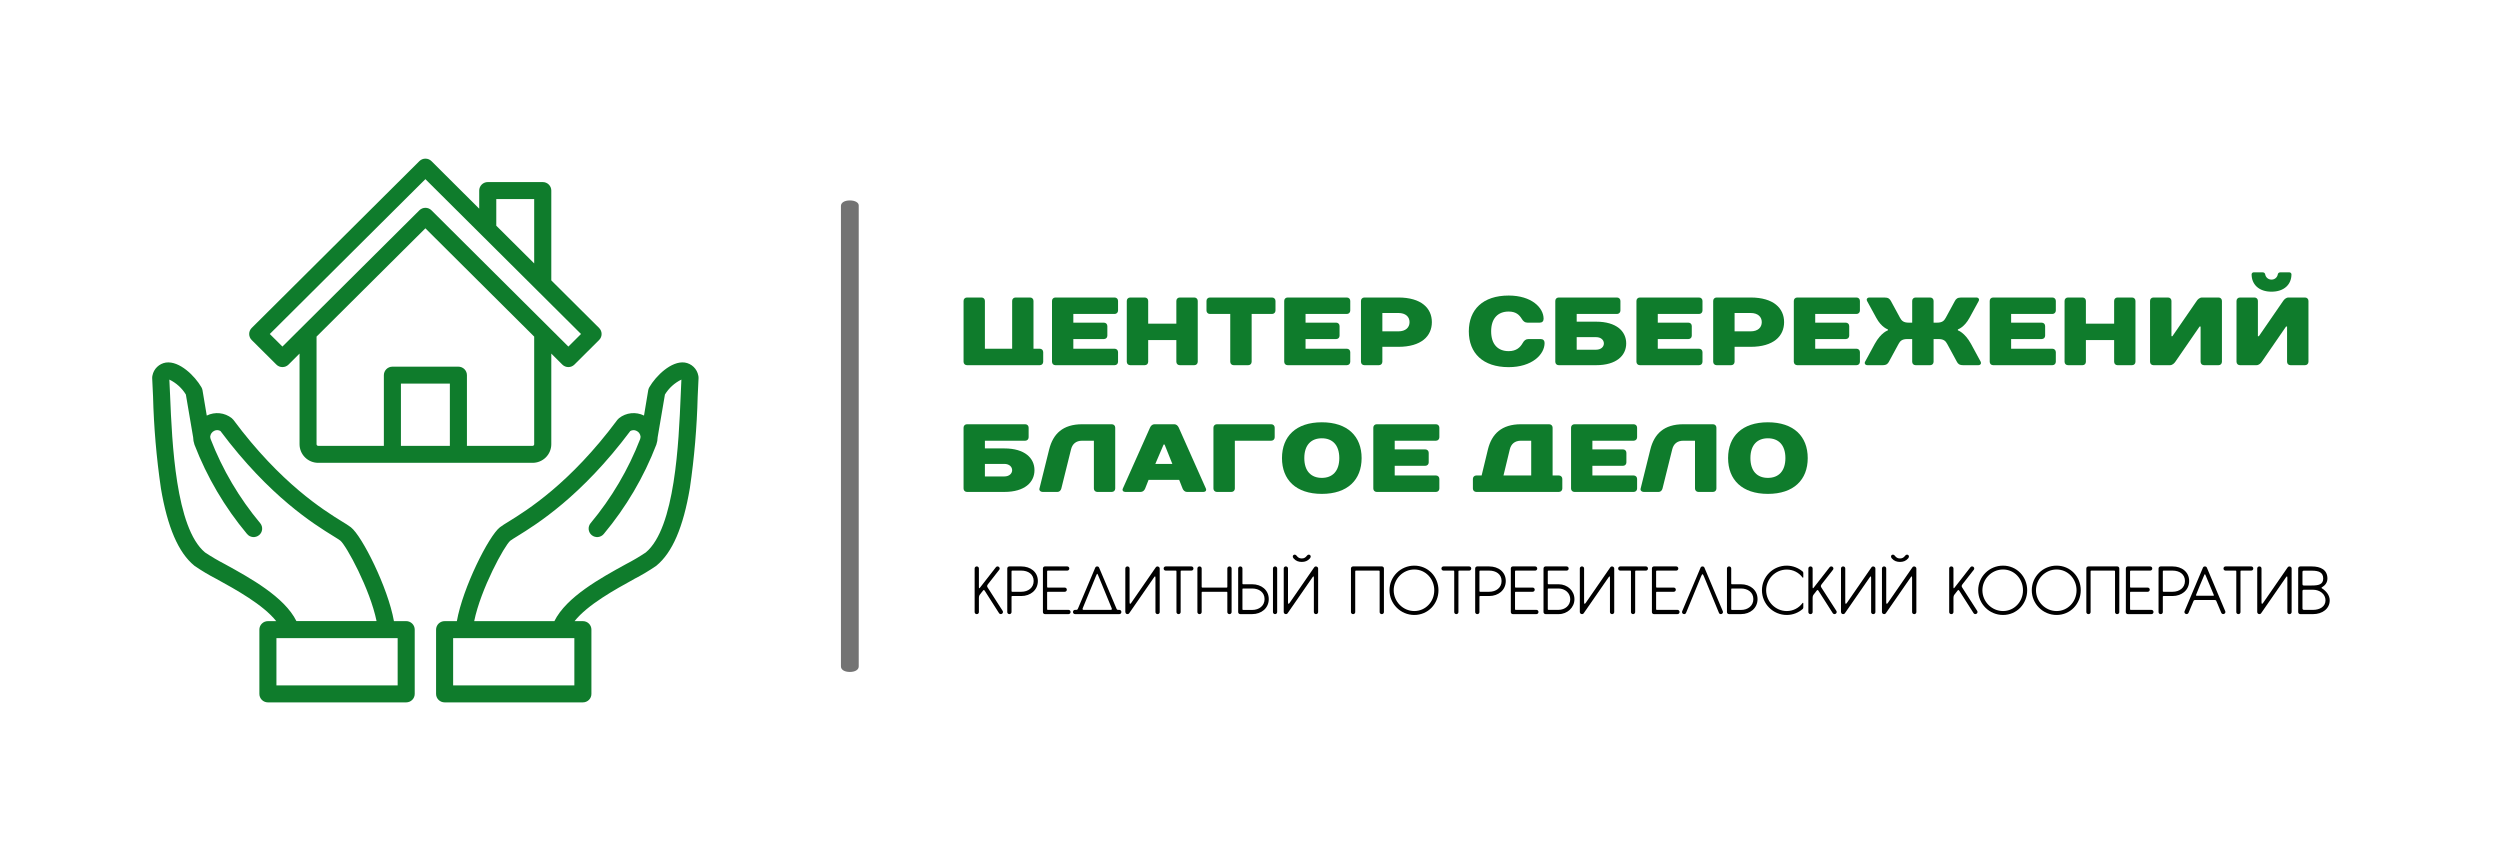 <svg width="285" height="97" viewBox="0 0 285 97" fill="none" xmlns="http://www.w3.org/2000/svg">
<path d="M97.895 23.416V75.971C97.895 76.35 97.489 76.602 96.881 76.602C96.273 76.602 95.867 76.35 95.867 75.971V23.479C95.867 23.101 96.273 22.849 96.881 22.849C97.489 22.849 97.895 23.101 97.895 23.416Z" fill="#737373"/>
<path fill-rule="evenodd" clip-rule="evenodd" d="M32.196 39.509L30.756 38.076L48.495 20.423L66.234 38.076L64.794 39.509L49.187 23.974C49.097 23.884 48.989 23.813 48.871 23.764C48.753 23.715 48.626 23.69 48.498 23.69C48.37 23.69 48.244 23.715 48.126 23.764C48.008 23.813 47.9 23.884 47.81 23.974L32.196 39.509ZM56.576 22.693V25.73L60.897 30.029V22.693H56.576ZM60.897 50.646V38.372L48.495 26.028L36.087 38.372L36.087 50.646C36.088 50.694 36.108 50.74 36.142 50.773C36.177 50.807 36.223 50.826 36.271 50.827H43.76V42.768C43.76 42.641 43.785 42.515 43.835 42.397C43.884 42.28 43.956 42.173 44.046 42.083C44.137 41.993 44.245 41.922 44.363 41.873C44.481 41.825 44.608 41.8 44.736 41.8H52.254C52.382 41.8 52.509 41.825 52.627 41.873C52.745 41.922 52.853 41.993 52.944 42.083C53.034 42.173 53.106 42.28 53.155 42.397C53.204 42.515 53.23 42.641 53.23 42.768V50.827H60.719C60.767 50.826 60.812 50.806 60.845 50.773C60.878 50.739 60.897 50.693 60.897 50.646ZM51.284 50.827H45.706V43.733H51.284V50.827ZM36.271 52.763H60.719C61.283 52.762 61.824 52.539 62.223 52.142C62.622 51.745 62.847 51.208 62.848 50.646V40.309L64.105 41.563C64.196 41.653 64.303 41.725 64.421 41.774C64.539 41.822 64.666 41.848 64.794 41.848C64.922 41.848 65.049 41.822 65.167 41.774C65.285 41.725 65.392 41.653 65.483 41.563L68.3 38.76C68.482 38.578 68.584 38.332 68.584 38.075C68.584 37.818 68.482 37.572 68.3 37.39L62.848 31.964V21.725C62.848 21.597 62.823 21.471 62.774 21.354C62.725 21.236 62.653 21.129 62.562 21.039C62.472 20.949 62.364 20.878 62.246 20.829C62.127 20.78 62.001 20.756 61.873 20.756H55.605C55.477 20.756 55.35 20.78 55.232 20.829C55.114 20.878 55.007 20.949 54.916 21.039C54.825 21.129 54.754 21.236 54.704 21.354C54.655 21.471 54.63 21.597 54.63 21.725V23.791L49.187 18.368C49.004 18.186 48.757 18.085 48.498 18.085C48.24 18.085 47.993 18.186 47.81 18.368L28.689 37.39C28.508 37.572 28.406 37.818 28.406 38.075C28.406 38.332 28.508 38.578 28.689 38.76L31.507 41.563C31.598 41.654 31.706 41.726 31.825 41.775C31.943 41.823 32.071 41.848 32.199 41.847C32.328 41.848 32.455 41.823 32.574 41.774C32.693 41.725 32.801 41.654 32.892 41.563L34.148 40.309V50.646C34.149 51.208 34.374 51.746 34.773 52.143C35.172 52.54 35.714 52.763 36.278 52.763H36.271ZM54.059 70.808C54.805 67.15 57.508 62.189 58.179 61.637C58.318 61.532 58.621 61.343 58.977 61.124C61.158 59.775 66.249 56.626 71.851 49.14C71.958 49.076 72.079 49.041 72.204 49.037C72.328 49.033 72.452 49.06 72.562 49.117C72.687 49.175 72.795 49.264 72.875 49.376C72.956 49.488 73.006 49.618 73.021 49.754V49.836C73.019 49.908 73.005 49.979 72.981 50.047C71.631 53.533 69.719 56.777 67.321 59.651C67.159 59.85 67.082 60.105 67.109 60.36C67.136 60.615 67.263 60.85 67.463 61.011C67.562 61.091 67.676 61.151 67.799 61.187C67.921 61.224 68.049 61.236 68.176 61.222C68.433 61.196 68.668 61.069 68.831 60.87C71.372 57.83 73.394 54.395 74.816 50.703C74.823 50.692 74.827 50.68 74.828 50.667C74.917 50.406 74.966 50.132 74.971 49.855L75.802 44.977C76.251 44.242 76.902 43.651 77.679 43.273C77.656 43.824 77.627 44.45 77.598 45.108C77.38 50.386 76.967 60.207 73.615 62.983C72.889 63.468 72.135 63.911 71.36 64.312C68.479 65.896 64.565 68.047 63.199 70.81L54.059 70.808ZM65.476 78.134L51.657 78.134V72.747L65.476 72.747V78.134ZM72.3 66.007C70.12 67.207 66.998 68.925 65.5 70.81H66.452C66.58 70.81 66.706 70.835 66.824 70.883C66.942 70.932 67.049 71.004 67.139 71.094C67.229 71.183 67.3 71.29 67.349 71.408C67.397 71.525 67.422 71.651 67.421 71.778V79.103C67.422 79.23 67.397 79.356 67.349 79.473C67.3 79.591 67.229 79.697 67.139 79.787C67.049 79.877 66.942 79.949 66.824 79.997C66.706 80.046 66.58 80.071 66.452 80.071L50.688 80.071C50.56 80.071 50.433 80.046 50.315 79.998C50.196 79.95 50.089 79.878 49.998 79.788C49.907 79.698 49.835 79.591 49.786 79.474C49.737 79.356 49.712 79.23 49.712 79.103V71.778C49.712 71.651 49.737 71.525 49.786 71.407C49.835 71.289 49.907 71.182 49.998 71.093C50.089 71.003 50.196 70.931 50.315 70.883C50.433 70.834 50.56 70.809 50.688 70.81H52.082C52.759 66.988 55.72 61.098 56.989 60.111C57.299 59.885 57.621 59.674 57.953 59.48C60.054 58.182 64.972 55.141 70.384 47.858C70.439 47.787 70.503 47.723 70.573 47.667C70.969 47.355 71.447 47.161 71.949 47.109C72.451 47.057 72.959 47.148 73.411 47.371C73.411 47.371 73.411 47.371 73.417 47.371L73.901 44.47C73.924 44.356 73.964 44.247 74.022 44.146C74.773 42.85 76.53 41.12 78.068 41.329C78.447 41.388 78.799 41.562 79.074 41.828C79.35 42.094 79.535 42.439 79.606 42.815C79.629 42.911 79.639 43.011 79.635 43.11C79.6 43.709 79.571 44.427 79.537 45.187C79.45 48.682 79.153 52.169 78.647 55.629C77.895 60.098 76.65 62.995 74.831 64.486C74.825 64.494 74.817 64.501 74.808 64.506C74.003 65.059 73.163 65.559 72.294 66.005L72.3 66.007ZM21.189 44.977L22.019 49.855C22.025 50.132 22.073 50.406 22.163 50.667C22.164 50.68 22.168 50.692 22.174 50.703C23.596 54.395 25.619 57.83 28.16 60.87C28.241 60.968 28.34 61.05 28.452 61.111C28.564 61.171 28.687 61.209 28.814 61.222C28.941 61.236 29.07 61.224 29.192 61.187C29.314 61.151 29.428 61.091 29.527 61.011C29.627 60.931 29.709 60.833 29.77 60.721C29.83 60.609 29.868 60.487 29.882 60.36C29.895 60.234 29.883 60.106 29.846 59.984C29.81 59.863 29.75 59.749 29.67 59.651C27.268 56.777 25.355 53.531 24.007 50.042C23.983 49.974 23.969 49.903 23.966 49.831V49.751C23.982 49.614 24.032 49.484 24.112 49.373C24.193 49.261 24.3 49.172 24.425 49.113C24.535 49.057 24.658 49.029 24.781 49.033C24.905 49.038 25.025 49.073 25.131 49.136C30.733 56.626 35.829 59.775 38.01 61.12C38.366 61.34 38.669 61.529 38.802 61.633C39.473 62.184 42.182 67.147 42.928 70.805H33.792C32.426 68.042 28.512 65.891 25.631 64.307C24.855 63.906 24.102 63.463 23.376 62.979C20.023 60.207 19.61 50.386 19.392 45.108C19.364 44.45 19.335 43.825 19.306 43.273C20.086 43.649 20.739 44.24 21.189 44.977ZM45.333 78.134H31.513V72.747H45.333V78.134ZM18.339 55.631C17.833 52.171 17.535 48.684 17.447 45.189C17.413 44.432 17.384 43.711 17.349 43.112C17.344 43.013 17.354 42.913 17.378 42.817C17.448 42.441 17.634 42.097 17.91 41.831C18.185 41.565 18.537 41.39 18.916 41.331C20.459 41.12 22.21 42.852 22.962 44.148C23.019 44.249 23.06 44.358 23.083 44.472L23.57 47.373H23.576C24.029 47.149 24.537 47.058 25.04 47.11C25.543 47.163 26.021 47.356 26.417 47.669C26.488 47.725 26.551 47.789 26.606 47.86C32.018 55.139 36.936 58.182 39.037 59.478C39.369 59.672 39.691 59.882 40.001 60.109C41.27 61.093 44.231 66.986 44.908 70.808H46.303C46.431 70.807 46.558 70.832 46.676 70.881C46.794 70.93 46.902 71.001 46.992 71.091C47.083 71.181 47.155 71.287 47.204 71.405C47.253 71.523 47.278 71.649 47.278 71.776V79.103C47.278 79.23 47.253 79.356 47.204 79.474C47.155 79.591 47.083 79.698 46.992 79.788C46.902 79.878 46.794 79.949 46.676 79.998C46.558 80.046 46.431 80.071 46.303 80.071H30.538C30.41 80.071 30.284 80.046 30.166 79.997C30.048 79.949 29.941 79.877 29.851 79.787C29.761 79.697 29.69 79.591 29.641 79.473C29.593 79.356 29.568 79.23 29.569 79.103V71.778C29.568 71.651 29.593 71.525 29.641 71.408C29.69 71.29 29.761 71.183 29.851 71.094C29.941 71.004 30.048 70.932 30.166 70.883C30.284 70.835 30.41 70.81 30.538 70.81H31.49C29.992 68.925 26.87 67.207 24.69 66.007C23.82 65.561 22.98 65.059 22.176 64.506C22.167 64.501 22.159 64.494 22.153 64.486C20.333 62.997 19.088 60.098 18.336 55.631H18.339Z" fill="#0F7C2C"/>
<path d="M118.925 40.142C118.925 39.926 118.76 39.754 118.543 39.754H117.817V34.303C117.817 34.079 117.653 33.916 117.436 33.916H115.774C115.55 33.916 115.385 34.079 115.385 34.303V39.754H112.279V34.303C112.279 34.079 112.114 33.916 111.897 33.916H110.236C110.011 33.916 109.846 34.079 109.846 34.303V41.244C109.846 41.467 110.011 41.631 110.236 41.631H118.543C118.76 41.631 118.925 41.467 118.925 41.244V40.142Z" fill="#0F7C2C"/>
<path d="M127.457 34.303C127.457 34.079 127.293 33.916 127.068 33.916H120.31C120.093 33.916 119.928 34.079 119.928 34.303V41.244C119.928 41.467 120.093 41.631 120.31 41.631H127.068C127.293 41.631 127.457 41.467 127.457 41.244V40.142C127.457 39.926 127.293 39.754 127.068 39.754H122.36V38.652H125.848C126.073 38.652 126.237 38.488 126.237 38.272V37.17C126.237 36.947 126.073 36.783 125.848 36.783H122.36V35.792H127.068C127.293 35.792 127.457 35.621 127.457 35.405V34.303Z" fill="#0F7C2C"/>
<path d="M136.543 34.303C136.543 34.079 136.371 33.916 136.154 33.916H134.493C134.268 33.916 134.103 34.079 134.103 34.303V36.895H130.893V34.303C130.893 34.079 130.728 33.916 130.503 33.916H128.842C128.617 33.916 128.453 34.079 128.453 34.303V41.244C128.453 41.467 128.617 41.631 128.842 41.631H130.503C130.728 41.631 130.893 41.467 130.893 41.244V38.764H134.103V41.244C134.103 41.467 134.268 41.631 134.493 41.631H136.154C136.371 41.631 136.543 41.467 136.543 41.244V34.303Z" fill="#0F7C2C"/>
<path d="M145.405 34.303C145.405 34.079 145.233 33.916 145.016 33.916H137.928C137.703 33.916 137.539 34.079 137.539 34.303V35.405C137.539 35.621 137.703 35.792 137.928 35.792H140.248V41.244C140.248 41.467 140.42 41.631 140.637 41.631H142.299C142.523 41.631 142.688 41.467 142.688 41.244V35.792H145.016C145.233 35.792 145.405 35.621 145.405 35.405V34.303Z" fill="#0F7C2C"/>
<path d="M153.93 34.303C153.93 34.079 153.765 33.916 153.54 33.916H146.789C146.565 33.916 146.4 34.079 146.4 34.303V41.244C146.4 41.467 146.565 41.631 146.789 41.631H153.54C153.765 41.631 153.93 41.467 153.93 41.244V40.142C153.93 39.926 153.765 39.754 153.54 39.754H148.833V38.652H152.328C152.545 38.652 152.71 38.488 152.71 38.272V37.17C152.71 36.947 152.545 36.783 152.328 36.783H148.833V35.792H153.54C153.765 35.792 153.93 35.621 153.93 35.405V34.303Z" fill="#0F7C2C"/>
<path d="M163.233 36.723C163.233 35.129 162.02 33.916 159.416 33.916H155.539C155.314 33.916 155.15 34.079 155.15 34.303V41.244C155.15 41.467 155.314 41.631 155.539 41.631H157.2C157.417 41.631 157.589 41.467 157.589 41.244V39.538H159.416C162.02 39.538 163.233 38.325 163.233 36.723ZM157.589 37.773V35.681H159.416C160.246 35.681 160.688 36.12 160.688 36.723C160.688 37.334 160.246 37.773 159.416 37.773H157.589Z" fill="#0F7C2C"/>
<path d="M171.989 33.692C169.048 33.692 167.446 35.293 167.446 37.773C167.446 40.253 169.048 41.855 171.989 41.855C174.646 41.855 176.083 40.417 176.083 39.099C176.083 38.824 175.919 38.652 175.642 38.652H174.257C173.928 38.652 173.748 38.824 173.591 39.099C173.314 39.591 172.873 40.03 171.989 40.03C170.77 40.03 169.991 39.263 169.991 37.773C169.991 36.284 170.77 35.517 171.989 35.517C172.82 35.517 173.202 35.897 173.479 36.343C173.651 36.619 173.816 36.783 174.145 36.783H175.53C175.807 36.783 175.971 36.619 175.971 36.343C175.971 35.07 174.587 33.692 171.989 33.692Z" fill="#0F7C2C"/>
<path d="M185.387 39.151C185.387 37.773 184.279 36.671 181.959 36.671H179.743V35.792H184.339C184.556 35.792 184.728 35.621 184.728 35.405V34.303C184.728 34.079 184.556 33.916 184.339 33.916H177.693C177.468 33.916 177.303 34.079 177.303 34.303V41.244C177.303 41.467 177.468 41.631 177.693 41.631H181.959C184.279 41.631 185.387 40.529 185.387 39.151ZM181.959 38.436C182.513 38.436 182.842 38.764 182.842 39.151C182.842 39.538 182.513 39.866 181.959 39.866H179.743V38.436H181.959Z" fill="#0F7C2C"/>
<path d="M194.083 34.303C194.083 34.079 193.919 33.916 193.694 33.916H186.943C186.719 33.916 186.554 34.079 186.554 34.303V41.244C186.554 41.467 186.719 41.631 186.943 41.631H193.694C193.919 41.631 194.083 41.467 194.083 41.244V40.142C194.083 39.926 193.919 39.754 193.694 39.754H188.987V38.652H192.482C192.699 38.652 192.863 38.488 192.863 38.272V37.17C192.863 36.947 192.699 36.783 192.482 36.783H188.987V35.792H193.694C193.919 35.792 194.083 35.621 194.083 35.405V34.303Z" fill="#0F7C2C"/>
<path d="M203.387 36.723C203.387 35.129 202.174 33.916 199.57 33.916H195.693C195.468 33.916 195.303 34.079 195.303 34.303V41.244C195.303 41.467 195.468 41.631 195.693 41.631H197.354C197.571 41.631 197.743 41.467 197.743 41.244V39.538H199.57C202.174 39.538 203.387 38.325 203.387 36.723ZM197.743 37.773V35.681H199.57C200.4 35.681 200.842 36.12 200.842 36.723C200.842 37.334 200.4 37.773 199.57 37.773H197.743Z" fill="#0F7C2C"/>
<path d="M212.031 34.303C212.031 34.079 211.866 33.916 211.642 33.916H204.883C204.666 33.916 204.494 34.079 204.494 34.303V41.244C204.494 41.467 204.666 41.631 204.883 41.631H211.642C211.866 41.631 212.031 41.467 212.031 41.244V40.142C212.031 39.926 211.866 39.754 211.642 39.754H206.934V38.652H210.422C210.646 38.652 210.811 38.488 210.811 38.272V37.17C210.811 36.947 210.646 36.783 210.422 36.783H206.934V35.792H211.642C211.866 35.792 212.031 35.621 212.031 35.405V34.303Z" fill="#0F7C2C"/>
<path d="M215.219 37.662C215.219 37.662 214.449 37.885 213.723 39.203L212.615 41.244C212.525 41.408 212.615 41.631 212.892 41.631H214.613C215.055 41.631 215.212 41.467 215.332 41.244L216.439 39.203C216.619 38.876 216.829 38.652 217.435 38.652H217.989V41.244C217.989 41.467 218.153 41.631 218.378 41.631H220.039C220.264 41.631 220.429 41.467 220.429 41.244V38.652H220.982C221.589 38.652 221.798 38.876 221.978 39.203L223.086 41.244C223.205 41.467 223.362 41.631 223.804 41.631H225.525C225.802 41.631 225.885 41.408 225.802 41.244L224.695 39.203C223.969 37.885 223.198 37.662 223.198 37.662V37.55C223.198 37.55 223.924 37.334 224.523 36.232L225.578 34.303C225.668 34.139 225.578 33.916 225.301 33.916H223.587C223.138 33.916 222.988 34.079 222.861 34.303L221.813 36.232C221.634 36.559 221.424 36.783 220.818 36.783H220.429V34.303C220.429 34.079 220.264 33.916 220.039 33.916H218.378C218.153 33.916 217.989 34.079 217.989 34.303V36.783H217.599C216.993 36.783 216.784 36.559 216.604 36.232L215.556 34.303C215.429 34.079 215.279 33.916 214.83 33.916H213.116C212.839 33.916 212.75 34.139 212.839 34.303L213.895 36.232C214.486 37.334 215.219 37.55 215.219 37.55V37.662Z" fill="#0F7C2C"/>
<path d="M234.364 34.303C234.364 34.079 234.192 33.916 233.975 33.916H227.217C226.992 33.916 226.828 34.079 226.828 34.303V41.244C226.828 41.467 226.992 41.631 227.217 41.631H233.975C234.192 41.631 234.364 41.467 234.364 41.244V40.142C234.364 39.926 234.192 39.754 233.975 39.754H229.268V38.652H232.755C232.98 38.652 233.145 38.488 233.145 38.272V37.17C233.145 36.947 232.98 36.783 232.755 36.783H229.268V35.792H233.975C234.192 35.792 234.364 35.621 234.364 35.405V34.303Z" fill="#0F7C2C"/>
<path d="M243.443 34.303C243.443 34.079 243.278 33.916 243.054 33.916H241.392C241.175 33.916 241.011 34.079 241.011 34.303V36.895H237.792V34.303C237.792 34.079 237.628 33.916 237.411 33.916H235.749C235.525 33.916 235.36 34.079 235.36 34.303V41.244C235.36 41.467 235.525 41.631 235.749 41.631H237.411C237.628 41.631 237.792 41.467 237.792 41.244V38.764H241.011V41.244C241.011 41.467 241.175 41.631 241.392 41.631H243.054C243.278 41.631 243.443 41.467 243.443 41.244V34.303Z" fill="#0F7C2C"/>
<path d="M250.868 37.222V41.244C250.868 41.467 251.032 41.631 251.257 41.631H252.918C253.135 41.631 253.3 41.467 253.3 41.244V34.303C253.3 34.079 253.135 33.916 252.918 33.916H251.032C250.755 33.916 250.531 34.139 250.426 34.303L247.657 38.325H247.545V34.303C247.545 34.079 247.38 33.916 247.155 33.916H245.494C245.269 33.916 245.105 34.079 245.105 34.303V41.244C245.105 41.467 245.269 41.631 245.494 41.631H247.38C247.657 41.631 247.874 41.408 247.986 41.244L250.755 37.222H250.868Z" fill="#0F7C2C"/>
<path d="M258.951 31.875C258.562 31.875 258.285 31.599 258.232 31.271C258.21 31.16 258.12 31.048 257.955 31.048H256.9C256.795 31.048 256.683 31.16 256.683 31.271C256.683 32.426 257.514 33.253 258.951 33.253C260.395 33.253 261.226 32.426 261.226 31.271C261.226 31.16 261.114 31.048 261.001 31.048H259.946C259.782 31.048 259.692 31.16 259.669 31.271C259.617 31.599 259.34 31.875 258.951 31.875ZM260.725 37.222V41.244C260.725 41.467 260.889 41.631 261.114 41.631H262.775C262.992 41.631 263.164 41.467 263.164 41.244V34.303C263.164 34.079 262.992 33.916 262.775 33.916H260.889C260.612 33.916 260.395 34.139 260.283 34.303L257.514 38.325H257.401V34.303C257.401 34.079 257.237 33.916 257.012 33.916H255.351C255.134 33.916 254.962 34.079 254.962 34.303V41.244C254.962 41.467 255.134 41.631 255.351 41.631H257.237C257.514 41.631 257.731 41.408 257.843 41.244L260.612 37.222H260.725Z" fill="#0F7C2C"/>
<path d="M117.93 53.6C117.93 52.222 116.822 51.12 114.494 51.12H112.279V50.241H116.882C117.099 50.241 117.264 50.069 117.264 49.853V48.751C117.264 48.528 117.099 48.364 116.882 48.364H110.236C110.011 48.364 109.846 48.528 109.846 48.751V55.693C109.846 55.916 110.011 56.08 110.236 56.08H114.494C116.822 56.08 117.93 54.977 117.93 53.6ZM114.494 52.885C115.048 52.885 115.385 53.212 115.385 53.6C115.385 53.987 115.048 54.315 114.494 54.315H112.279V52.885H114.494Z" fill="#0F7C2C"/>
<path d="M127.135 48.751C127.135 48.528 126.971 48.364 126.746 48.364H123.371C121.155 48.364 120.048 49.466 119.606 51.231L118.498 55.693C118.439 55.901 118.611 56.08 118.888 56.08H120.557C120.766 56.08 120.931 55.916 120.991 55.693L122.098 51.231C122.248 50.621 122.652 50.241 123.371 50.241H124.703V55.693C124.703 55.916 124.868 56.08 125.085 56.08H126.746C126.971 56.08 127.135 55.916 127.135 55.693V48.751Z" fill="#0F7C2C"/>
<path d="M134.814 55.693C134.904 55.916 135.091 56.08 135.308 56.08H137.194C137.419 56.08 137.569 55.916 137.471 55.693L134.373 48.736C134.268 48.52 134.096 48.364 133.871 48.364H131.604C131.379 48.364 131.199 48.528 131.102 48.751L128.004 55.693C127.899 55.916 128.056 56.08 128.281 56.08H130.047C130.271 56.08 130.459 55.916 130.548 55.693L130.938 54.702H134.425L134.814 55.693ZM132.651 50.68H132.764L133.647 52.885H131.708L132.651 50.68Z" fill="#0F7C2C"/>
<path d="M145.315 48.751C145.315 48.528 145.15 48.364 144.926 48.364H138.721C138.504 48.364 138.332 48.528 138.332 48.751V55.693C138.332 55.916 138.504 56.08 138.721 56.08H140.383C140.607 56.08 140.772 55.916 140.772 55.693V50.241H144.926C145.15 50.241 145.315 50.069 145.315 49.853V48.751Z" fill="#0F7C2C"/>
<path d="M150.689 54.478C149.469 54.478 148.691 53.711 148.691 52.222C148.691 50.732 149.469 49.965 150.689 49.965C151.901 49.965 152.68 50.732 152.68 52.222C152.68 53.711 151.901 54.478 150.689 54.478ZM150.689 48.141C147.747 48.141 146.146 49.742 146.146 52.222C146.146 54.702 147.747 56.303 150.689 56.303C153.623 56.303 155.224 54.702 155.224 52.222C155.224 49.742 153.623 48.141 150.689 48.141Z" fill="#0F7C2C"/>
<path d="M164.086 48.751C164.086 48.528 163.921 48.364 163.704 48.364H156.946C156.721 48.364 156.557 48.528 156.557 48.751V55.693C156.557 55.916 156.721 56.08 156.946 56.08H163.704C163.921 56.08 164.086 55.916 164.086 55.693V54.59C164.086 54.374 163.921 54.203 163.704 54.203H158.997V53.101H162.484C162.701 53.101 162.873 52.937 162.873 52.721V51.619C162.873 51.395 162.701 51.231 162.484 51.231H158.997V50.241H163.704C163.921 50.241 164.086 50.069 164.086 49.853V48.751Z" fill="#0F7C2C"/>
<path d="M176.997 54.203V48.751C176.997 48.528 176.824 48.364 176.607 48.364H173.397C171.181 48.364 170.059 49.466 169.624 51.231L168.906 54.203H168.3C168.075 54.203 167.91 54.374 167.91 54.59V55.693C167.91 55.916 168.075 56.08 168.3 56.08H177.715C177.932 56.08 178.104 55.916 178.104 55.693V54.59C178.104 54.374 177.932 54.203 177.715 54.203H176.997ZM174.557 54.203H171.398L172.117 51.231C172.266 50.621 172.671 50.241 173.397 50.241H174.557V54.203Z" fill="#0F7C2C"/>
<path d="M186.629 48.751C186.629 48.528 186.464 48.364 186.24 48.364H179.489C179.264 48.364 179.1 48.528 179.1 48.751V55.693C179.1 55.916 179.264 56.08 179.489 56.08H186.24C186.464 56.08 186.629 55.916 186.629 55.693V54.59C186.629 54.374 186.464 54.203 186.24 54.203H181.532V53.101H185.027C185.244 53.101 185.409 52.937 185.409 52.721V51.619C185.409 51.395 185.244 51.231 185.027 51.231H181.532V50.241H186.24C186.464 50.241 186.629 50.069 186.629 49.853V48.751Z" fill="#0F7C2C"/>
<path d="M195.67 48.751C195.67 48.528 195.505 48.364 195.281 48.364H191.905C189.69 48.364 188.582 49.466 188.141 51.231L187.033 55.693C186.973 55.901 187.138 56.08 187.415 56.08H189.091C189.301 56.08 189.466 55.916 189.525 55.693L190.633 51.231C190.783 50.621 191.187 50.241 191.905 50.241H193.23V55.693C193.23 55.916 193.402 56.08 193.619 56.08H195.281C195.505 56.08 195.67 55.916 195.67 55.693V48.751Z" fill="#0F7C2C"/>
<path d="M201.538 54.478C200.325 54.478 199.547 53.711 199.547 52.222C199.547 50.732 200.325 49.965 201.538 49.965C202.758 49.965 203.536 50.732 203.536 52.222C203.536 53.711 202.758 54.478 201.538 54.478ZM201.538 48.141C198.604 48.141 197.002 49.742 197.002 52.222C197.002 54.702 198.604 56.303 201.538 56.303C204.479 56.303 206.081 54.702 206.081 52.222C206.081 49.742 204.479 48.141 201.538 48.141Z" fill="#0F7C2C"/>
<path d="M112.651 66.569C112.785 66.397 113.916 64.952 113.916 64.952C113.998 64.856 113.975 64.707 113.878 64.632L113.863 64.617C113.758 64.543 113.616 64.558 113.534 64.662C113.534 64.662 111.812 66.866 111.723 66.986C111.633 67.105 111.595 67.09 111.595 66.918C111.595 66.755 111.595 64.803 111.595 64.803C111.595 64.677 111.491 64.573 111.363 64.573H111.341C111.214 64.573 111.109 64.677 111.109 64.803V69.778C111.109 69.905 111.214 70.009 111.341 70.009H111.363C111.491 70.009 111.595 69.905 111.595 69.778C111.595 69.778 111.595 68.43 111.595 68.214C111.595 67.998 111.625 67.887 111.715 67.775C111.775 67.693 111.955 67.47 112.067 67.321C112.127 67.246 112.194 67.239 112.254 67.336C112.314 67.432 113.893 69.905 113.893 69.905C113.96 70.009 114.11 70.039 114.215 69.972L114.23 69.965C114.342 69.89 114.372 69.749 114.305 69.644C114.305 69.644 112.673 67.09 112.583 66.963C112.501 66.829 112.516 66.74 112.651 66.569Z" fill="black"/>
<path d="M116.43 64.573H115.061C114.933 64.573 114.829 64.677 114.829 64.803V69.778C114.829 69.905 114.933 70.009 115.061 70.009H115.083C115.21 70.009 115.315 69.905 115.315 69.778V68.028C115.315 67.961 115.338 67.946 115.405 67.946H116.43C117.471 67.946 118.316 67.269 118.316 66.233C118.316 65.198 117.471 64.573 116.43 64.573ZM116.43 67.462H115.397C115.33 67.462 115.315 67.44 115.315 67.373V65.131C115.315 65.072 115.338 65.049 115.405 65.049H116.43C117.209 65.049 117.837 65.459 117.837 66.233C117.837 67.008 117.209 67.462 116.43 67.462Z" fill="black"/>
<path d="M121.812 69.525H119.454C119.387 69.525 119.372 69.503 119.372 69.436V67.544C119.372 67.477 119.394 67.462 119.469 67.462H121.385C121.512 67.462 121.617 67.358 121.617 67.231V67.216C121.617 67.09 121.512 66.986 121.385 66.986H119.454C119.387 66.986 119.372 66.963 119.372 66.889V65.131C119.372 65.072 119.394 65.049 119.469 65.049H121.669C121.797 65.049 121.901 64.945 121.901 64.818V64.803C121.901 64.677 121.797 64.573 121.669 64.573H119.117C118.99 64.573 118.893 64.677 118.893 64.803V69.778C118.893 69.905 118.99 70.009 119.117 70.009H121.812C121.939 70.009 122.044 69.905 122.044 69.778V69.756C122.044 69.629 121.939 69.525 121.812 69.525Z" fill="black"/>
<path d="M127.604 69.525C127.604 69.525 127.56 69.525 127.47 69.525C127.372 69.525 127.32 69.495 127.268 69.361C127.223 69.272 125.299 64.714 125.299 64.714C125.262 64.617 125.172 64.573 125.082 64.573C124.985 64.573 124.895 64.617 124.858 64.714C124.858 64.714 122.934 69.272 122.889 69.376C122.844 69.481 122.799 69.525 122.687 69.525C122.605 69.525 122.553 69.525 122.553 69.525C122.425 69.525 122.32 69.629 122.32 69.756V69.778C122.32 69.905 122.425 70.009 122.553 70.009H127.604C127.732 70.009 127.836 69.905 127.836 69.778V69.756C127.836 69.629 127.732 69.525 127.604 69.525ZM126.632 69.525C125.98 69.525 123.623 69.525 123.533 69.525C123.421 69.525 123.383 69.451 123.436 69.324C123.757 68.542 124.88 65.809 124.94 65.667C125.09 65.317 125.082 65.34 125.217 65.652C125.269 65.779 126.429 68.602 126.736 69.346C126.781 69.458 126.736 69.525 126.632 69.525Z" fill="black"/>
<path d="M131.975 70.009C132.103 70.009 132.207 69.905 132.207 69.778V64.811C132.207 64.714 132.14 64.632 132.05 64.595C131.945 64.55 131.826 64.58 131.758 64.677C131.758 64.677 129.071 68.564 128.959 68.728C128.839 68.9 128.772 68.87 128.772 68.639C128.772 68.408 128.772 64.803 128.772 64.803C128.772 64.677 128.667 64.573 128.54 64.573H128.518C128.39 64.573 128.286 64.677 128.286 64.803V69.771C128.286 69.845 128.345 69.957 128.428 69.987C128.54 70.032 128.66 70.009 128.727 69.912C128.727 69.912 131.422 66.01 131.556 65.824C131.683 65.63 131.721 65.697 131.721 65.891C131.721 66.084 131.721 69.778 131.721 69.778C131.721 69.905 131.826 70.009 131.953 70.009H131.975Z" fill="black"/>
<path d="M135.822 64.573H132.888C132.761 64.573 132.656 64.677 132.656 64.803V64.818C132.656 64.945 132.761 65.049 132.888 65.049H134.034C134.101 65.049 134.116 65.072 134.116 65.146V69.778C134.116 69.905 134.221 70.009 134.348 70.009H134.363C134.49 70.009 134.595 69.905 134.595 69.778V65.131C134.595 65.072 134.617 65.049 134.692 65.049H135.822C135.95 65.049 136.054 64.945 136.054 64.818V64.803C136.054 64.677 135.95 64.573 135.822 64.573Z" fill="black"/>
<path d="M140.171 64.573H140.148C140.021 64.573 139.916 64.677 139.916 64.803V66.911C139.916 66.948 139.886 66.986 139.849 66.986H137.057C137.02 66.986 136.99 66.948 136.99 66.911V64.803C136.99 64.677 136.885 64.573 136.758 64.573H136.735C136.608 64.573 136.503 64.677 136.503 64.803V69.778C136.503 69.905 136.608 70.009 136.735 70.009H136.758C136.885 70.009 136.99 69.905 136.99 69.778V67.537C136.99 67.492 137.02 67.462 137.057 67.462H139.849C139.886 67.462 139.916 67.492 139.916 67.537V69.778C139.916 69.905 140.021 70.009 140.148 70.009H140.171C140.298 70.009 140.403 69.905 140.403 69.778V64.803C140.403 64.677 140.298 64.573 140.171 64.573Z" fill="black"/>
<path d="M142.753 70.009C143.793 70.009 144.639 69.332 144.639 68.296C144.639 67.261 143.793 66.606 142.753 66.606H141.728C141.66 66.606 141.638 66.591 141.638 66.524V64.803C141.638 64.677 141.533 64.573 141.406 64.573H141.383C141.256 64.573 141.151 64.677 141.151 64.803V69.778C141.151 69.905 141.256 70.009 141.383 70.009H142.753ZM142.753 67.09C143.531 67.09 144.16 67.522 144.16 68.296C144.16 69.071 143.531 69.533 142.753 69.533H141.728C141.66 69.533 141.638 69.51 141.638 69.451V67.179C141.638 67.112 141.653 67.09 141.72 67.09H142.753ZM145.365 64.573H145.35C145.223 64.573 145.118 64.677 145.118 64.803V69.778C145.118 69.905 145.223 70.009 145.35 70.009H145.365C145.492 70.009 145.597 69.905 145.597 69.778V64.803C145.597 64.677 145.492 64.573 145.365 64.573Z" fill="black"/>
<path d="M148.995 63.344C148.838 63.552 148.673 63.664 148.404 63.664C148.127 63.664 147.962 63.552 147.805 63.344C147.595 63.068 147.191 63.336 147.476 63.664C147.73 63.954 148.037 64.059 148.404 64.059C148.763 64.059 149.07 63.954 149.324 63.664C149.609 63.336 149.204 63.068 148.995 63.344ZM150.035 70.009H150.013C149.886 70.009 149.781 69.905 149.781 69.778C149.781 69.778 149.781 66.084 149.781 65.891C149.781 65.697 149.743 65.63 149.616 65.824C149.481 66.01 146.787 69.912 146.787 69.912C146.72 70.009 146.6 70.032 146.488 69.987C146.405 69.957 146.345 69.845 146.345 69.771V64.803C146.345 64.677 146.45 64.573 146.577 64.573H146.6C146.727 64.573 146.832 64.677 146.832 64.803C146.832 64.803 146.832 68.408 146.832 68.639C146.832 68.87 146.899 68.9 147.019 68.728C147.131 68.564 149.818 64.677 149.818 64.677C149.886 64.58 150.005 64.55 150.11 64.595C150.2 64.632 150.267 64.714 150.267 64.811V69.778C150.267 69.905 150.162 70.009 150.035 70.009Z" fill="black"/>
<path d="M157.542 64.573C157.407 64.573 154.241 64.573 154.241 64.573C154.114 64.573 154.009 64.677 154.009 64.803V69.778C154.009 69.905 154.114 70.009 154.241 70.009H154.264C154.391 70.009 154.496 69.905 154.496 69.778V65.131C154.496 65.072 154.518 65.049 154.586 65.049H157.183C157.258 65.049 157.28 65.072 157.28 65.131V69.778C157.28 69.905 157.385 70.009 157.512 70.009H157.535C157.662 70.009 157.767 69.905 157.767 69.778V64.803C157.767 64.692 157.677 64.573 157.542 64.573Z" fill="black"/>
<path d="M161.232 64.483C159.668 64.483 158.403 65.734 158.403 67.291C158.403 68.84 159.668 70.106 161.232 70.106C162.796 70.106 163.986 68.84 163.986 67.291C163.986 65.734 162.796 64.483 161.232 64.483ZM161.232 69.659C159.937 69.659 158.882 68.579 158.882 67.291C158.882 65.995 159.937 64.922 161.232 64.922C162.527 64.922 163.507 65.995 163.507 67.291C163.507 68.579 162.527 69.659 161.232 69.659Z" fill="black"/>
<path d="M167.489 64.573H164.555C164.428 64.573 164.323 64.677 164.323 64.803V64.818C164.323 64.945 164.428 65.049 164.555 65.049H165.7C165.767 65.049 165.782 65.072 165.782 65.146V69.778C165.782 69.905 165.887 70.009 166.014 70.009H166.029C166.157 70.009 166.261 69.905 166.261 69.778V65.131C166.261 65.072 166.284 65.049 166.359 65.049H167.489C167.616 65.049 167.721 64.945 167.721 64.818V64.803C167.721 64.677 167.616 64.573 167.489 64.573Z" fill="black"/>
<path d="M169.772 64.573H168.402C168.275 64.573 168.17 64.677 168.17 64.803V69.778C168.17 69.905 168.275 70.009 168.402 70.009H168.424C168.552 70.009 168.656 69.905 168.656 69.778V68.028C168.656 67.961 168.679 67.946 168.746 67.946H169.772C170.812 67.946 171.658 67.269 171.658 66.233C171.658 65.198 170.812 64.573 169.772 64.573ZM169.772 67.462H168.739C168.671 67.462 168.656 67.44 168.656 67.373V65.131C168.656 65.072 168.679 65.049 168.746 65.049H169.772C170.55 65.049 171.179 65.459 171.179 66.233C171.179 67.008 170.55 67.462 169.772 67.462Z" fill="black"/>
<path d="M175.153 69.525H172.795C172.728 69.525 172.713 69.503 172.713 69.436V67.544C172.713 67.477 172.735 67.462 172.81 67.462H174.726C174.854 67.462 174.958 67.358 174.958 67.231V67.216C174.958 67.09 174.854 66.986 174.726 66.986H172.795C172.728 66.986 172.713 66.963 172.713 66.889V65.131C172.713 65.072 172.735 65.049 172.81 65.049H175.011C175.138 65.049 175.243 64.945 175.243 64.818V64.803C175.243 64.677 175.138 64.573 175.011 64.573H172.459C172.331 64.573 172.234 64.677 172.234 64.803V69.778C172.234 69.905 172.331 70.009 172.459 70.009H175.153C175.28 70.009 175.385 69.905 175.385 69.778V69.756C175.385 69.629 175.28 69.525 175.153 69.525Z" fill="black"/>
<path d="M177.705 66.606C177.69 66.606 176.53 66.606 176.53 66.606C176.463 66.606 176.448 66.583 176.448 66.516V65.131C176.448 65.072 176.47 65.049 176.538 65.049H178.596C178.723 65.049 178.828 64.945 178.828 64.818V64.803C178.828 64.677 178.723 64.573 178.588 64.573H176.193C176.066 64.573 175.961 64.677 175.961 64.803V69.778C175.961 69.905 176.066 70.009 176.193 70.009C176.193 70.009 177.69 70.009 177.705 70.009C178.656 70.009 179.486 69.272 179.486 68.311C179.486 67.343 178.693 66.621 177.705 66.606ZM177.668 69.525H176.53C176.463 69.525 176.448 69.503 176.448 69.436V67.172C176.448 67.105 176.47 67.09 176.538 67.09H177.668C178.409 67.09 179.007 67.596 179.007 68.311C179.007 69.026 178.409 69.525 177.668 69.525Z" fill="black"/>
<path d="M183.79 70.009C183.917 70.009 184.022 69.905 184.022 69.778V64.811C184.022 64.714 183.955 64.632 183.865 64.595C183.76 64.55 183.64 64.58 183.573 64.677C183.573 64.677 180.886 68.564 180.774 68.728C180.654 68.9 180.587 68.87 180.587 68.639C180.587 68.408 180.587 64.803 180.587 64.803C180.587 64.677 180.482 64.573 180.355 64.573H180.332C180.205 64.573 180.1 64.677 180.1 64.803V69.771C180.1 69.845 180.16 69.957 180.242 69.987C180.355 70.032 180.474 70.009 180.542 69.912C180.542 69.912 183.236 66.01 183.371 65.824C183.498 65.63 183.535 65.697 183.535 65.891C183.535 66.084 183.535 69.778 183.535 69.778C183.535 69.905 183.64 70.009 183.767 70.009H183.79Z" fill="black"/>
<path d="M187.637 64.573H184.703C184.576 64.573 184.471 64.677 184.471 64.803V64.818C184.471 64.945 184.576 65.049 184.703 65.049H185.848C185.915 65.049 185.93 65.072 185.93 65.146V69.778C185.93 69.905 186.035 70.009 186.162 70.009H186.177C186.305 70.009 186.409 69.905 186.409 69.778V65.131C186.409 65.072 186.432 65.049 186.507 65.049H187.637C187.764 65.049 187.869 64.945 187.869 64.818V64.803C187.869 64.677 187.764 64.573 187.637 64.573Z" fill="black"/>
<path d="M191.237 69.525H188.879C188.812 69.525 188.797 69.503 188.797 69.436V67.544C188.797 67.477 188.819 67.462 188.894 67.462H190.81C190.938 67.462 191.042 67.358 191.042 67.231V67.216C191.042 67.09 190.938 66.986 190.81 66.986H188.879C188.812 66.986 188.797 66.963 188.797 66.889V65.131C188.797 65.072 188.819 65.049 188.894 65.049H191.095C191.222 65.049 191.327 64.945 191.327 64.818V64.803C191.327 64.677 191.222 64.573 191.095 64.573H188.542C188.415 64.573 188.318 64.677 188.318 64.803V69.778C188.318 69.905 188.415 70.009 188.542 70.009H191.237C191.364 70.009 191.469 69.905 191.469 69.778V69.756C191.469 69.629 191.364 69.525 191.237 69.525Z" fill="black"/>
<path d="M194.306 64.714C194.268 64.617 194.178 64.573 194.081 64.573C193.999 64.573 193.901 64.617 193.864 64.714L191.768 69.682C191.716 69.801 191.776 69.935 191.888 69.987L191.91 69.994C192.023 70.039 192.165 69.987 192.21 69.868C192.21 69.868 193.797 66.01 193.909 65.742C194.073 65.347 194.111 65.392 194.261 65.742C194.35 65.973 195.96 69.868 195.96 69.868C196.004 69.987 196.139 70.039 196.259 69.994L196.274 69.987C196.394 69.935 196.454 69.801 196.401 69.682L194.306 64.714Z" fill="black"/>
<path d="M198.474 70.009C199.515 70.009 200.36 69.332 200.36 68.296C200.36 67.261 199.515 66.606 198.474 66.606H197.449C197.382 66.606 197.359 66.591 197.359 66.524V64.803C197.359 64.677 197.254 64.573 197.127 64.573H197.105C196.977 64.573 196.873 64.677 196.873 64.803V69.778C196.873 69.905 196.977 70.009 197.105 70.009H198.474ZM198.474 67.09C199.253 67.09 199.881 67.522 199.881 68.296C199.881 69.071 199.253 69.533 198.474 69.533H197.449C197.382 69.533 197.359 69.51 197.359 69.451V67.179C197.359 67.112 197.374 67.09 197.441 67.09H198.474Z" fill="black"/>
<path d="M203.691 64.483C202.127 64.483 200.862 65.734 200.862 67.291C200.862 68.84 202.127 70.106 203.691 70.106C204.394 70.106 205.023 69.845 205.502 69.428C205.525 69.406 205.577 69.346 205.577 69.264C205.577 69.227 205.577 68.967 205.577 68.788C205.577 68.706 205.525 68.698 205.48 68.758C205.076 69.302 204.432 69.659 203.691 69.659C202.396 69.659 201.341 68.579 201.341 67.291C201.341 66.002 202.396 64.93 203.691 64.93C204.432 64.93 205.076 65.28 205.48 65.824C205.525 65.883 205.577 65.876 205.577 65.787C205.577 65.608 205.577 65.355 205.577 65.31C205.577 65.235 205.525 65.168 205.502 65.153C205.038 64.759 204.394 64.483 203.691 64.483Z" fill="black"/>
<path d="M207.695 66.569C207.83 66.397 208.96 64.952 208.96 64.952C209.042 64.856 209.02 64.707 208.923 64.632L208.908 64.617C208.803 64.543 208.661 64.558 208.578 64.662C208.578 64.662 206.857 66.866 206.767 66.986C206.677 67.105 206.64 67.09 206.64 66.918C206.64 66.755 206.64 64.803 206.64 64.803C206.64 64.677 206.535 64.573 206.408 64.573H206.385C206.258 64.573 206.153 64.677 206.153 64.803V69.778C206.153 69.905 206.258 70.009 206.385 70.009H206.408C206.535 70.009 206.64 69.905 206.64 69.778C206.64 69.778 206.64 68.43 206.64 68.214C206.64 67.998 206.67 67.887 206.76 67.775C206.819 67.693 206.999 67.47 207.111 67.321C207.171 67.246 207.239 67.239 207.298 67.336C207.358 67.432 208.937 69.905 208.937 69.905C209.005 70.009 209.155 70.039 209.259 69.972L209.274 69.965C209.387 69.89 209.416 69.749 209.349 69.644C209.349 69.644 207.718 67.09 207.628 66.963C207.545 66.829 207.56 66.74 207.695 66.569Z" fill="black"/>
<path d="M213.563 70.009C213.69 70.009 213.795 69.905 213.795 69.778V64.811C213.795 64.714 213.728 64.632 213.638 64.595C213.533 64.55 213.413 64.58 213.346 64.677C213.346 64.677 210.659 68.564 210.547 68.728C210.427 68.9 210.36 68.87 210.36 68.639C210.36 68.408 210.36 64.803 210.36 64.803C210.36 64.677 210.255 64.573 210.128 64.573H210.105C209.978 64.573 209.873 64.677 209.873 64.803V69.771C209.873 69.845 209.933 69.957 210.015 69.987C210.128 70.032 210.247 70.009 210.315 69.912C210.315 69.912 213.009 66.01 213.144 65.824C213.271 65.63 213.308 65.697 213.308 65.891C213.308 66.084 213.308 69.778 213.308 69.778C213.308 69.905 213.413 70.009 213.54 70.009H213.563Z" fill="black"/>
<path d="M217.193 63.344C217.036 63.552 216.871 63.664 216.602 63.664C216.325 63.664 216.16 63.552 216.003 63.344C215.793 63.068 215.389 63.336 215.673 63.664C215.928 63.954 216.235 64.059 216.602 64.059C216.961 64.059 217.268 63.954 217.522 63.664C217.807 63.336 217.402 63.068 217.193 63.344ZM218.233 70.009H218.211C218.083 70.009 217.979 69.905 217.979 69.778C217.979 69.778 217.979 66.084 217.979 65.891C217.979 65.697 217.941 65.63 217.814 65.824C217.679 66.01 214.985 69.912 214.985 69.912C214.918 70.009 214.798 70.032 214.686 69.987C214.603 69.957 214.543 69.845 214.543 69.771V64.803C214.543 64.677 214.648 64.573 214.775 64.573H214.798C214.925 64.573 215.03 64.677 215.03 64.803C215.03 64.803 215.03 68.408 215.03 68.639C215.03 68.87 215.097 68.9 215.217 68.728C215.329 68.564 218.016 64.677 218.016 64.677C218.083 64.58 218.203 64.55 218.308 64.595C218.398 64.632 218.465 64.714 218.465 64.811V69.778C218.465 69.905 218.36 70.009 218.233 70.009Z" fill="black"/>
<path d="M223.749 66.569C223.884 66.397 225.014 64.952 225.014 64.952C225.096 64.856 225.074 64.707 224.977 64.632L224.962 64.617C224.857 64.543 224.715 64.558 224.632 64.662C224.632 64.662 222.911 66.866 222.821 66.986C222.731 67.105 222.694 67.09 222.694 66.918C222.694 66.755 222.694 64.803 222.694 64.803C222.694 64.677 222.589 64.573 222.462 64.573H222.439C222.312 64.573 222.207 64.677 222.207 64.803V69.778C222.207 69.905 222.312 70.009 222.439 70.009H222.462C222.589 70.009 222.694 69.905 222.694 69.778C222.694 69.778 222.694 68.43 222.694 68.214C222.694 67.998 222.724 67.887 222.814 67.775C222.873 67.693 223.053 67.47 223.165 67.321C223.225 67.246 223.293 67.239 223.352 67.336C223.412 67.432 224.992 69.905 224.992 69.905C225.059 70.009 225.209 70.039 225.313 69.972L225.328 69.965C225.441 69.89 225.471 69.749 225.403 69.644C225.403 69.644 223.772 67.09 223.682 66.963C223.599 66.829 223.614 66.74 223.749 66.569Z" fill="black"/>
<path d="M228.345 64.483C226.78 64.483 225.515 65.734 225.515 67.291C225.515 68.84 226.78 70.106 228.345 70.106C229.909 70.106 231.099 68.84 231.099 67.291C231.099 65.734 229.909 64.483 228.345 64.483ZM228.345 69.659C227.05 69.659 225.994 68.579 225.994 67.291C225.994 65.995 227.05 64.922 228.345 64.922C229.639 64.922 230.62 65.995 230.62 67.291C230.62 68.579 229.639 69.659 228.345 69.659Z" fill="black"/>
<path d="M234.452 64.483C232.888 64.483 231.623 65.734 231.623 67.291C231.623 68.84 232.888 70.106 234.452 70.106C236.016 70.106 237.206 68.84 237.206 67.291C237.206 65.734 236.016 64.483 234.452 64.483ZM234.452 69.659C233.157 69.659 232.102 68.579 232.102 67.291C232.102 65.995 233.157 64.922 234.452 64.922C235.747 64.922 236.727 65.995 236.727 67.291C236.727 68.579 235.747 69.659 234.452 69.659Z" fill="black"/>
<path d="M241.375 64.573C241.24 64.573 238.074 64.573 238.074 64.573C237.947 64.573 237.842 64.677 237.842 64.803V69.778C237.842 69.905 237.947 70.009 238.074 70.009H238.097C238.224 70.009 238.329 69.905 238.329 69.778V65.131C238.329 65.072 238.351 65.049 238.419 65.049H241.016C241.091 65.049 241.113 65.072 241.113 65.131V69.778C241.113 69.905 241.218 70.009 241.345 70.009H241.367C241.495 70.009 241.599 69.905 241.599 69.778V64.803C241.599 64.692 241.51 64.573 241.375 64.573Z" fill="black"/>
<path d="M245.267 69.525H242.909C242.842 69.525 242.827 69.503 242.827 69.436V67.544C242.827 67.477 242.849 67.462 242.924 67.462H244.84C244.967 67.462 245.072 67.358 245.072 67.231V67.216C245.072 67.09 244.967 66.986 244.84 66.986H242.909C242.842 66.986 242.827 66.963 242.827 66.889V65.131C242.827 65.072 242.849 65.049 242.924 65.049H245.125C245.252 65.049 245.357 64.945 245.357 64.818V64.803C245.357 64.677 245.252 64.573 245.125 64.573H242.572C242.445 64.573 242.348 64.677 242.348 64.803V69.778C242.348 69.905 242.445 70.009 242.572 70.009H245.267C245.394 70.009 245.499 69.905 245.499 69.778V69.756C245.499 69.629 245.394 69.525 245.267 69.525Z" fill="black"/>
<path d="M247.677 64.573H246.307C246.18 64.573 246.075 64.677 246.075 64.803V69.778C246.075 69.905 246.18 70.009 246.307 70.009H246.33C246.457 70.009 246.562 69.905 246.562 69.778V68.028C246.562 67.961 246.584 67.946 246.651 67.946H247.677C248.717 67.946 249.563 67.269 249.563 66.233C249.563 65.198 248.717 64.573 247.677 64.573ZM247.677 67.462H246.644C246.577 67.462 246.562 67.44 246.562 67.373V65.131C246.562 65.072 246.584 65.049 246.651 65.049H247.677C248.455 65.049 249.084 65.459 249.084 66.233C249.084 67.008 248.455 67.462 247.677 67.462Z" fill="black"/>
<path d="M251.584 64.714C251.546 64.617 251.456 64.573 251.359 64.573C251.269 64.573 251.172 64.617 251.135 64.714L249.039 69.682C248.994 69.793 249.046 69.935 249.166 69.98L249.181 69.987C249.301 70.039 249.436 69.98 249.488 69.868C249.488 69.868 250.019 68.609 250.057 68.52C250.094 68.43 250.147 68.401 250.236 68.401C250.311 68.401 251.98 68.401 252.474 68.401C252.564 68.401 252.624 68.43 252.654 68.497C252.684 68.564 253.23 69.868 253.23 69.868C253.283 69.98 253.417 70.039 253.537 69.987L253.552 69.98C253.672 69.935 253.732 69.793 253.679 69.682L251.584 64.714ZM250.349 67.82C250.371 67.767 251.052 66.055 251.284 65.556C251.344 65.429 251.374 65.429 251.426 65.556C251.636 66.055 252.325 67.723 252.362 67.797C252.399 67.887 252.384 67.916 252.28 67.916C252.182 67.916 250.858 67.916 250.439 67.916C250.356 67.916 250.326 67.887 250.349 67.82Z" fill="black"/>
<path d="M256.643 64.573H253.709C253.582 64.573 253.477 64.677 253.477 64.803V64.818C253.477 64.945 253.582 65.049 253.709 65.049H254.854C254.922 65.049 254.937 65.072 254.937 65.146V69.778C254.937 69.905 255.041 70.009 255.169 70.009H255.184C255.311 70.009 255.416 69.905 255.416 69.778V65.131C255.416 65.072 255.438 65.049 255.513 65.049H256.643C256.77 65.049 256.875 64.945 256.875 64.818V64.803C256.875 64.677 256.77 64.573 256.643 64.573Z" fill="black"/>
<path d="M261.014 70.009C261.141 70.009 261.246 69.905 261.246 69.778V64.811C261.246 64.714 261.179 64.632 261.089 64.595C260.984 64.55 260.864 64.58 260.797 64.677C260.797 64.677 258.11 68.564 257.998 68.728C257.878 68.9 257.811 68.87 257.811 68.639C257.811 68.408 257.811 64.803 257.811 64.803C257.811 64.677 257.706 64.573 257.579 64.573H257.556C257.429 64.573 257.324 64.677 257.324 64.803V69.771C257.324 69.845 257.384 69.957 257.466 69.987C257.579 70.032 257.698 70.009 257.766 69.912C257.766 69.912 260.46 66.01 260.595 65.824C260.722 65.63 260.759 65.697 260.759 65.891C260.759 66.084 260.759 69.778 260.759 69.778C260.759 69.905 260.864 70.009 260.992 70.009H261.014Z" fill="black"/>
<path d="M264.726 66.933C265.048 66.74 265.325 66.427 265.325 65.95C265.325 64.967 264.569 64.573 263.529 64.573H262.226C262.099 64.573 261.994 64.677 261.994 64.803V69.778C261.994 69.905 262.099 70.009 262.226 70.009H263.708C264.711 70.009 265.587 69.413 265.587 68.438C265.587 67.857 265.183 67.38 264.719 67.082C264.636 67.03 264.621 67 264.726 66.933ZM264.846 65.95C264.846 66.643 264.3 66.747 263.529 66.747C263.529 66.747 262.743 66.747 262.631 66.747C262.526 66.747 262.481 66.688 262.481 66.583C262.481 66.204 262.481 65.28 262.481 65.206C262.481 65.116 262.518 65.057 262.646 65.057C262.773 65.057 263.566 65.057 263.566 65.057C264.322 65.057 264.846 65.243 264.846 65.95ZM263.708 69.525C263.708 69.525 262.773 69.525 262.661 69.525C262.548 69.525 262.481 69.466 262.481 69.361C262.481 69.279 262.481 67.879 262.481 67.395C262.481 67.291 262.518 67.231 262.631 67.231C262.735 67.231 263.708 67.231 263.708 67.231C264.442 67.231 265.108 67.723 265.108 68.438C265.108 69.153 264.442 69.525 263.708 69.525Z" fill="black"/>
</svg>
